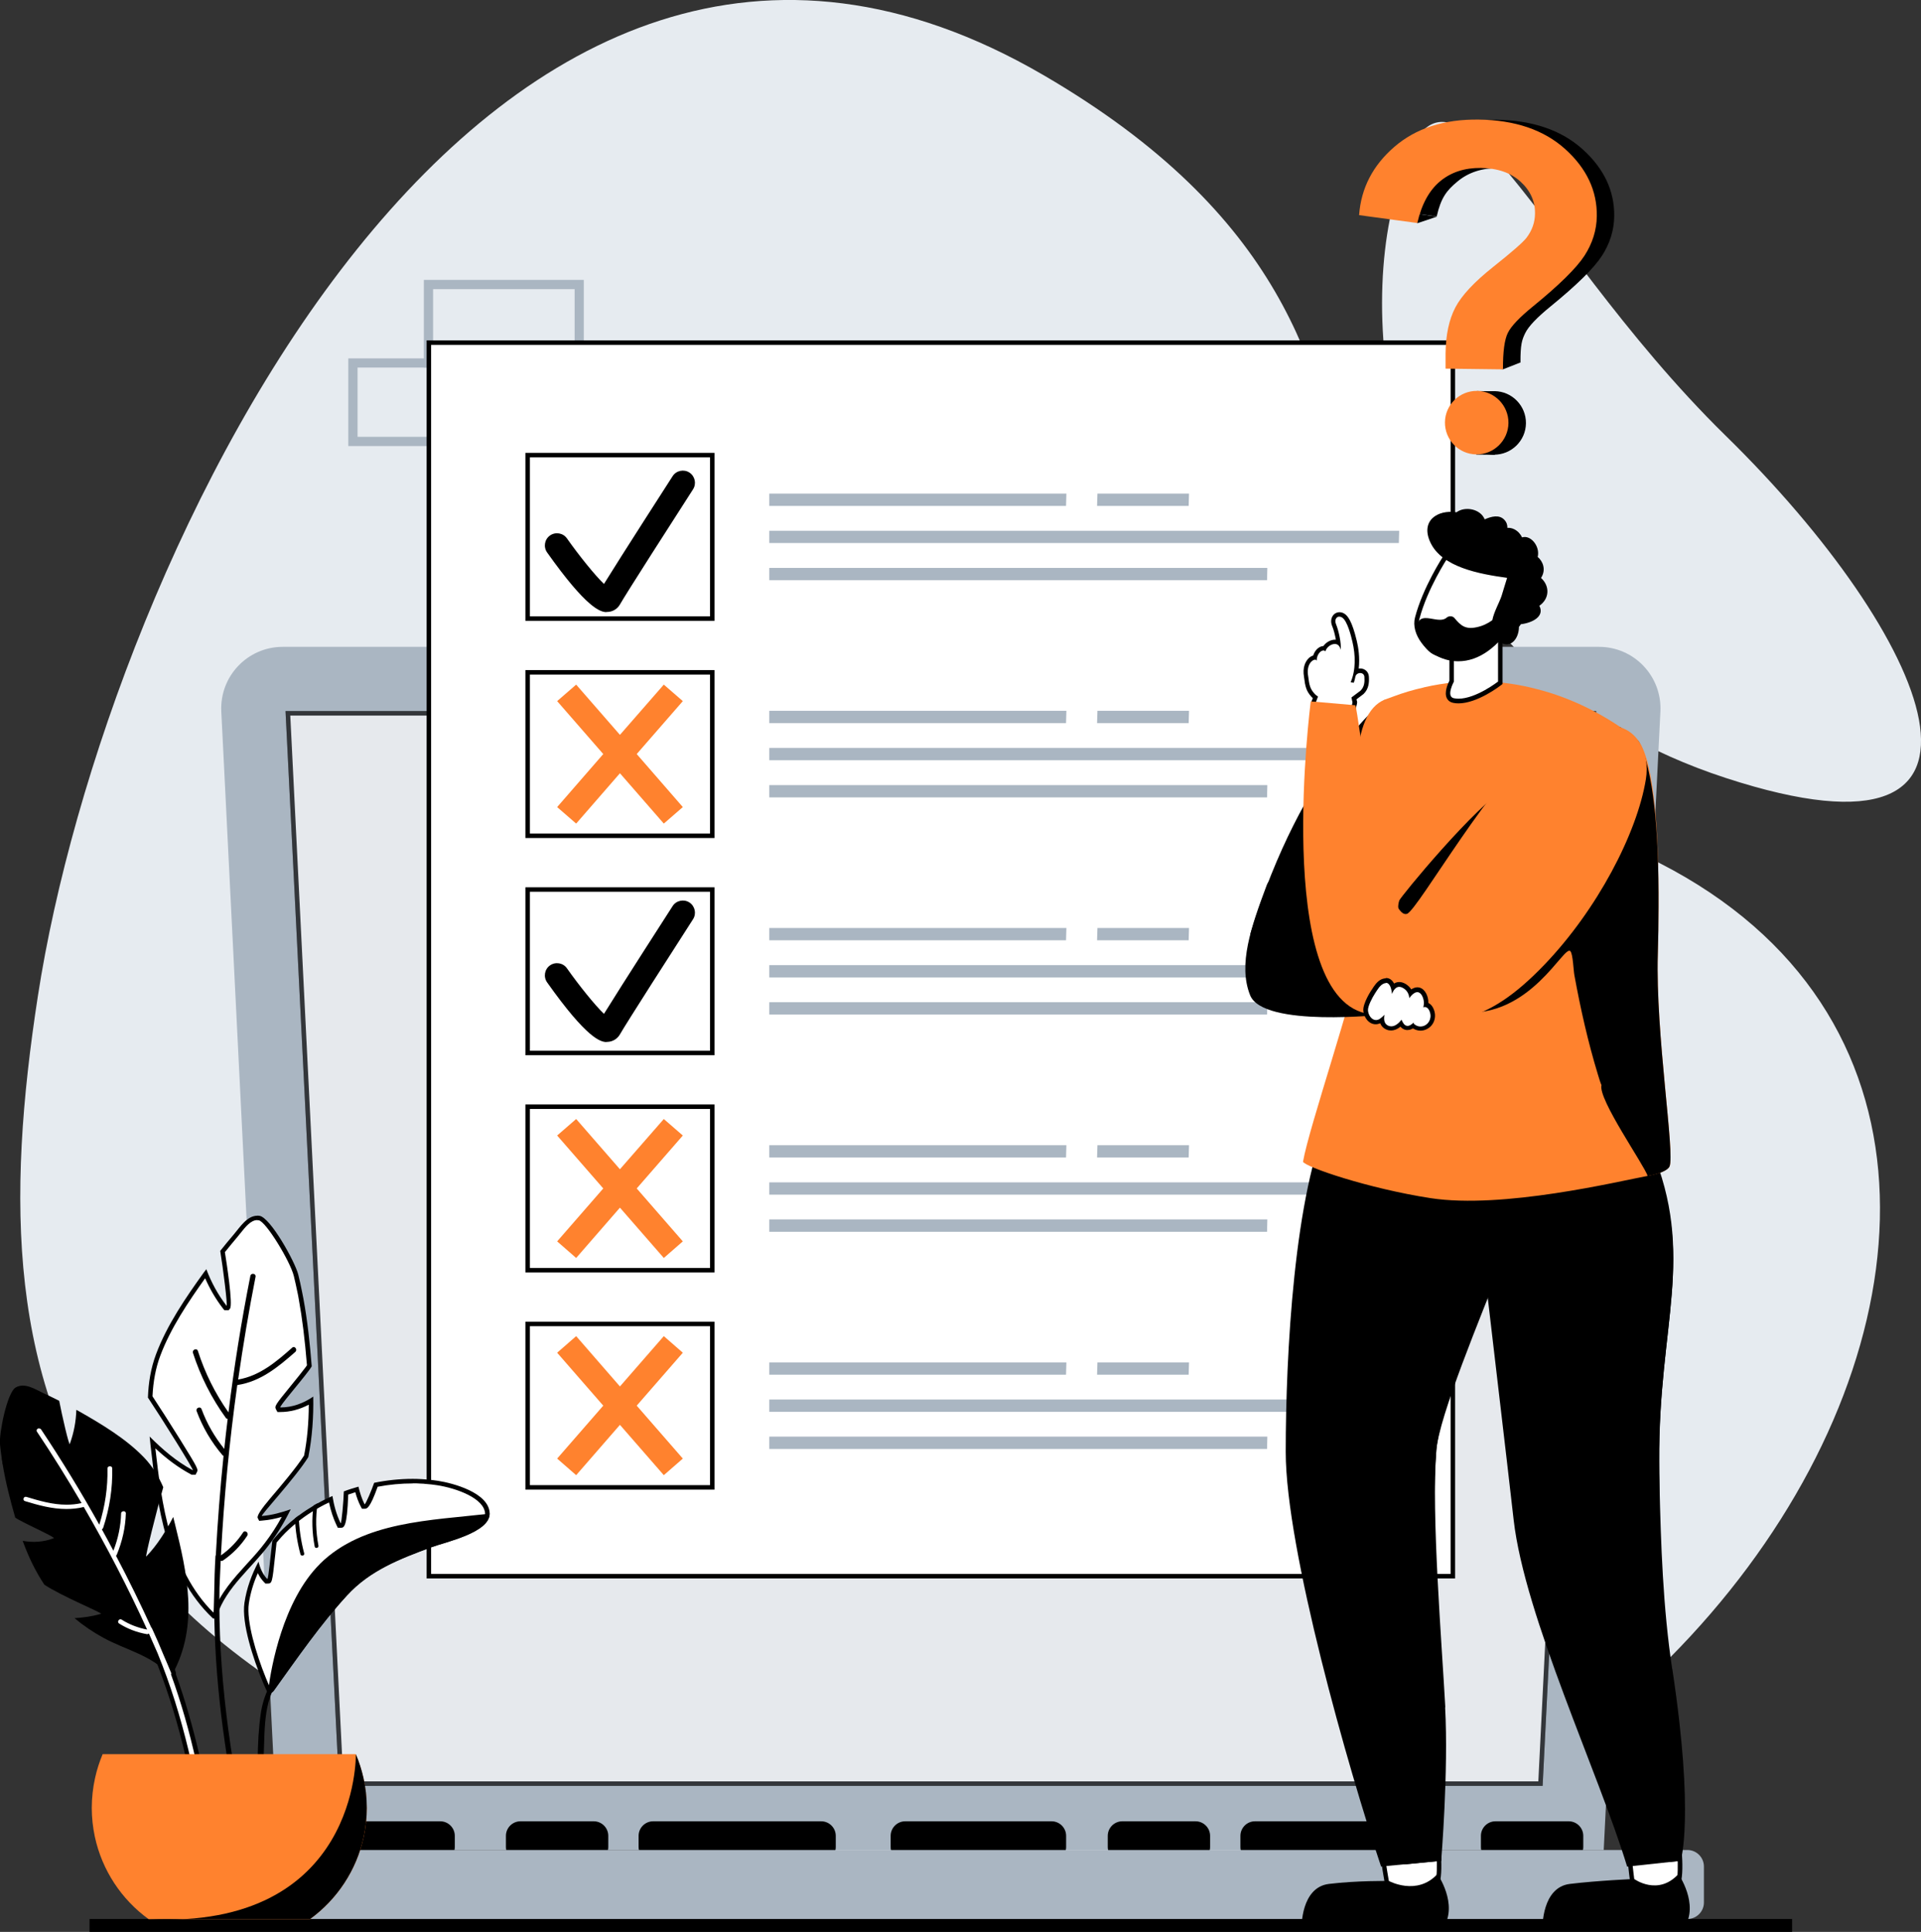 <?xml version="1.0" encoding="UTF-8"?>
<svg id="Calque_2" data-name="Calque 2" xmlns="http://www.w3.org/2000/svg" viewBox="0 0 214.15 215.34">
  <rect x="0" y="0" width="214.15" height="215.34" fill="#333333" stroke="none"/>
  <defs>
    <style>
      .cls-1 {
        fill: #000;
      }

      .cls-1, .cls-2, .cls-3, .cls-4, .cls-5, .cls-6 {
        stroke-width: 0px;
      }

      .cls-2 {
        opacity: .3;
      }

      .cls-2, .cls-3 {
        fill: #aab6c2;
      }

      .cls-4 {
        fill: #e6ebf0;
      }

      .cls-5 {
        fill: #ff822e;
      }

      .cls-6 {
        fill: #fff;
      }
    </style>
  </defs>
  <g id="Layer_1" data-name="Layer 1">
    <g>
      <g>
        <rect class="cls-1" x="9.98" y="213.9" width="189.8" height="1.44"/>
        <g>
          <path class="cls-4" d="M4.22,111.04C11.74,62.23,54.13-27.85,116.32,8.37c53.38,31.1,16.65,68.82,60.54,84.35,74.93,26.5,9.81,138.24-81.08,118.94C4.89,192.36-2.78,156.43,4.22,111.04Z"/>
          <path class="cls-4" d="M154.94,24.41c-3.53,17.79,2.66,50.95,37.43,62.3,34.77,11.35,22.7-15.94,0-38.15-22.7-22.22-32.12-50.95-37.43-24.15Z"/>
        </g>
        <g>
          <g>
            <g>
              <path class="cls-3" d="M172.51,159.78h-17.83v-9.77h17.83v9.77ZM155.71,158.76h15.78v-7.72h-15.78v7.72Z"/>
              <path class="cls-3" d="M184.72,168.52h-17.83v-9.77h17.83v9.77ZM167.91,167.5h15.78v-7.72h-15.78v7.72Z"/>
            </g>
            <path class="cls-3" d="M128.55,75.84h-17.83v-9.77h17.83v9.77ZM111.75,74.82h15.78v-7.72h-15.78v7.72Z"/>
            <g>
              <path class="cls-3" d="M97.23,183.67h-17.83v-9.77h17.83v9.77ZM80.42,182.65h15.78v-7.72h-15.78v7.72Z"/>
              <path class="cls-3" d="M114.05,183.67h-17.83v-9.77h17.83v9.77ZM97.24,182.65h15.78v-7.72h-15.78v7.72Z"/>
              <path class="cls-3" d="M105.63,192.41h-17.83v-9.77h17.83v9.77ZM88.82,191.39h15.78v-7.72h-15.78v7.72Z"/>
            </g>
          </g>
          <g>
            <g>
              <path class="cls-3" d="M68.53,123.12h-17.83v-9.77h17.83v9.77ZM51.73,122.1h15.78v-7.72h-15.78v7.72Z"/>
              <path class="cls-3" d="M56.32,131.87h-17.83v-9.77h17.83v9.77ZM39.52,130.84h15.78v-7.72h-15.78v7.72Z"/>
            </g>
            <g>
              <path class="cls-3" d="M65.08,40.97h-17.83v-9.77h17.83v9.77ZM48.28,39.95h15.78v-7.72h-15.78v7.72Z"/>
              <path class="cls-3" d="M56.66,49.72h-17.83v-9.77h17.83v9.77ZM39.86,48.69h15.78v-7.72h-15.78v7.72Z"/>
            </g>
          </g>
        </g>
      </g>
      <g>
        <g>
          <g>
            <path class="cls-3" d="M178.25,72.1H31.52c-3.92,0-7.04,3.28-6.85,7.2l6.32,126.92h147.79l6.32-126.92c.19-3.92-2.93-7.2-6.85-7.2Z"/>
            <g>
              <polygon class="cls-6" points="38.04 198.81 32.1 79.51 177.67 79.51 171.73 198.81 38.04 198.81"/>
              <path class="cls-1" d="M177.41,79.76l-5.92,118.8H38.28l-5.92-118.8h145.05ZM177.93,79.26H31.83l5.97,119.8h134.17l5.97-119.8h0Z"/>
            </g>
            <polygon class="cls-2" points="37.8 199.06 31.83 79.26 177.93 79.26 171.97 199.06 37.8 199.06"/>
            <path class="cls-1" d="M34.88,203.01h14.2c.89,0,1.62.73,1.62,1.62v1.24c0,.89-.73,1.62-1.62,1.62h-14.2c-.89,0-1.62-.73-1.62-1.62v-1.24c0-.89.73-1.62,1.62-1.62Z"/>
            <path class="cls-1" d="M58.02,203.01h8.17c.89,0,1.62.73,1.62,1.62v1.24c0,.89-.73,1.62-1.62,1.62h-8.17c-.89,0-1.62-.73-1.62-1.62v-1.24c0-.89.73-1.62,1.62-1.62Z"/>
            <path class="cls-1" d="M72.81,203.01h18.74c.89,0,1.62.73,1.62,1.62v1.24c0,.89-.73,1.62-1.62,1.62h-18.74c-.89,0-1.62-.73-1.62-1.62v-1.24c0-.89.73-1.62,1.62-1.62Z"/>
            <path class="cls-1" d="M100.91,203.01h16.32c.89,0,1.62.73,1.62,1.62v1.24c0,.89-.73,1.62-1.62,1.62h-16.32c-.89,0-1.62-.73-1.62-1.62v-1.24c0-.89.73-1.62,1.62-1.62Z"/>
            <path class="cls-1" d="M125.11,203.01h8.17c.89,0,1.62.73,1.62,1.62v1.24c0,.89-.73,1.62-1.62,1.62h-8.17c-.89,0-1.62-.73-1.62-1.62v-1.24c0-.89.73-1.62,1.62-1.62Z"/>
            <path class="cls-1" d="M166.71,203.01h8.17c.89,0,1.62.73,1.62,1.62v1.24c0,.89-.73,1.62-1.62,1.62h-8.17c-.89,0-1.62-.73-1.62-1.62v-1.24c0-.89.73-1.62,1.62-1.62Z"/>
            <path class="cls-1" d="M139.9,203.01h18.74c.89,0,1.62.73,1.62,1.62v1.24c0,.89-.73,1.62-1.62,1.62h-18.74c-.89,0-1.62-.73-1.62-1.62v-1.24c0-.89.73-1.62,1.62-1.62Z"/>
            <path class="cls-3" d="M21.66,206.21h166.45c1.02,0,1.84.83,1.84,1.84v4.01c0,1.02-.83,1.84-1.84,1.84H21.66c-1.02,0-1.84-.83-1.84-1.84v-4.01c0-1.02.83-1.84,1.84-1.84Z"/>
          </g>
          <g>
            <rect class="cls-6" x="47.81" y="38.19" width="114.15" height="137.5"/>
            <path class="cls-1" d="M161.71,38.44v137H48.06V38.44h113.65ZM162.21,37.94H47.56v138h114.65V37.94h0Z"/>
          </g>
          <g>
            <rect class="cls-6" x="58.83" y="50.73" width="20.58" height="18.22"/>
            <path class="cls-1" d="M79.15,50.98v17.72h-20.08v-17.72h20.08ZM79.65,50.48h-21.08v18.72h21.08v-18.72h0Z"/>
          </g>
          <g>
            <rect class="cls-6" x="58.83" y="74.94" width="20.58" height="18.22"/>
            <path class="cls-1" d="M79.15,75.19v17.72h-20.08v-17.72h20.08ZM79.65,74.69h-21.08v18.72h21.08v-18.72h0Z"/>
          </g>
          <g>
            <rect class="cls-6" x="58.83" y="99.15" width="20.58" height="18.22"/>
            <path class="cls-1" d="M79.15,99.4v17.72h-20.08v-17.72h20.08ZM79.65,98.9h-21.08v18.72h21.08v-18.72h0Z"/>
          </g>
          <g>
            <rect class="cls-6" x="58.83" y="123.36" width="20.58" height="18.22"/>
            <path class="cls-1" d="M79.15,123.61v17.72h-20.08v-17.72h20.08ZM79.65,123.11h-21.08v18.72h21.08v-18.72h0Z"/>
          </g>
          <g>
            <rect class="cls-6" x="58.83" y="147.57" width="20.58" height="18.22"/>
            <path class="cls-1" d="M79.15,147.82v17.72h-20.08v-17.72h20.08ZM79.65,147.32h-21.08v18.72h21.08v-18.72h0Z"/>
          </g>
          <g>
            <polygon class="cls-3" points="85.76 55.02 85.76 56.39 118.84 56.39 118.88 55.02 85.76 55.02"/>
            <polygon class="cls-3" points="85.76 59.16 85.76 60.53 155.94 60.53 155.98 59.16 85.76 59.16"/>
            <polygon class="cls-3" points="85.76 63.3 85.76 64.67 141.25 64.67 141.28 63.3 85.76 63.3"/>
            <polygon class="cls-3" points="122.3 56.39 132.51 56.39 132.55 55.02 122.34 55.02 122.3 56.39"/>
          </g>
          <g>
            <polygon class="cls-3" points="85.76 79.23 85.76 80.6 118.84 80.6 118.88 79.23 85.76 79.23"/>
            <polygon class="cls-3" points="85.76 83.37 85.76 84.74 155.94 84.74 155.98 83.37 85.76 83.37"/>
            <polygon class="cls-3" points="85.76 87.51 85.76 88.88 141.25 88.88 141.28 87.51 85.76 87.51"/>
            <polygon class="cls-3" points="122.3 80.6 132.51 80.6 132.55 79.23 122.34 79.23 122.3 80.6"/>
          </g>
          <g>
            <polygon class="cls-3" points="85.76 103.44 85.76 104.81 118.84 104.81 118.88 103.44 85.76 103.44"/>
            <polygon class="cls-3" points="85.76 107.58 85.76 108.95 155.94 108.95 155.98 107.58 85.76 107.58"/>
            <polygon class="cls-3" points="85.76 111.71 85.76 113.09 141.25 113.09 141.28 111.71 85.76 111.71"/>
            <polygon class="cls-3" points="122.3 104.81 132.51 104.81 132.55 103.44 122.34 103.44 122.3 104.81"/>
          </g>
          <g>
            <polygon class="cls-3" points="85.76 127.65 85.76 129.02 118.84 129.02 118.88 127.65 85.76 127.65"/>
            <polygon class="cls-3" points="85.76 131.79 85.76 133.16 155.94 133.16 155.98 131.79 85.76 131.79"/>
            <polygon class="cls-3" points="85.76 135.92 85.76 137.3 141.25 137.3 141.28 135.92 85.76 135.92"/>
            <polygon class="cls-3" points="122.3 129.02 132.51 129.02 132.55 127.65 122.34 127.65 122.3 129.02"/>
          </g>
          <g>
            <polygon class="cls-3" points="85.76 151.86 85.76 153.23 118.84 153.23 118.88 151.86 85.76 151.86"/>
            <polygon class="cls-3" points="85.76 156 85.76 157.37 155.94 157.37 155.98 156 85.76 156"/>
            <polygon class="cls-3" points="85.76 160.13 85.76 161.51 141.25 161.51 141.28 160.13 85.76 160.13"/>
            <polygon class="cls-3" points="122.3 153.23 132.51 153.23 132.55 151.86 122.34 151.86 122.3 153.23"/>
          </g>
          <polygon class="cls-5" points="76.12 126.57 74 124.73 69.11 130.33 64.23 124.73 62.11 126.57 67.25 132.47 62.11 138.37 64.23 140.22 69.11 134.61 74 140.22 76.12 138.37 70.98 132.47 76.12 126.57"/>
          <polygon class="cls-5" points="76.12 150.78 74 148.93 69.11 154.54 64.23 148.93 62.11 150.78 67.25 156.68 62.11 162.58 64.23 164.43 69.11 158.82 74 164.43 76.12 162.58 70.98 156.68 76.12 150.78"/>
          <polygon class="cls-5" points="76.12 78.15 74 76.31 69.11 81.91 64.23 76.31 62.11 78.15 67.25 84.05 62.11 89.96 64.23 91.8 69.11 86.19 74 91.8 76.12 89.96 70.98 84.05 76.12 78.15"/>
          <path class="cls-1" d="M67.62,116.15c-.68,0-2.21-.41-6.63-6.65-.43-.61-.29-1.46.32-1.89.61-.43,1.46-.29,1.89.32,1.36,1.93,3.12,4.11,4.13,5.08,1.9-3.08,7.38-11.59,7.65-12.01.4-.63,1.25-.81,1.87-.41.63.41.81,1.24.41,1.87-2.07,3.21-7.56,11.78-8.14,12.82-.28.5-.79.82-1.36.85-.05,0-.1,0-.15,0Z"/>
          <path class="cls-1" d="M67.62,68.23c-.68,0-2.21-.41-6.63-6.65-.43-.61-.29-1.46.32-1.89.61-.43,1.46-.29,1.89.32,1.36,1.93,3.12,4.11,4.13,5.08,1.9-3.08,7.38-11.59,7.65-12.01.4-.63,1.25-.81,1.87-.41.63.41.81,1.24.41,1.87-2.07,3.21-7.56,11.78-8.14,12.82-.28.5-.79.82-1.36.85-.05,0-.1,0-.15,0Z"/>
          <g>
            <g>
              <path class="cls-6" d="M155.95,211.15c-.77,0-1.18-.2-1.23-.59-.02-.18-.08-.54-.16-1-.49-2.84-.69-4.46-.34-4.89.14-.17.47-.37,1.88-.37.04,0,4.01.05,4.12.69.06.37.51,4.52-.16,5.17-.42.41-2.81.98-4.12.98Z"/>
              <path class="cls-1" d="M156.11,204.56c1.63,0,3.84.28,3.87.48.16.93.39,4.48-.09,4.96-.33.32-2.6.91-3.94.91-.55,0-.95-.1-.98-.37-.09-.78-1-5.15-.55-5.71.16-.2.85-.27,1.69-.27h0ZM156.11,204.06h0c-1.5,0-1.89.22-2.08.46-.37.47-.31,1.66.29,5.09.08.45.14.81.16.98.06.54.55.81,1.47.81,1.27,0,3.79-.57,4.29-1.06.82-.81.24-5.35.23-5.39-.14-.83-3.37-.9-4.36-.9h0Z"/>
            </g>
            <path class="cls-1" d="M160.25,208.9s2.33,3.33.66,5.95c0,0-12.14.57-15.81,0,0,0-.09-4.48,3.05-4.86,3.14-.38,6.68-.33,6.68-.33,0,0,3.13,1.71,5.41-.77Z"/>
            <g>
              <path class="cls-6" d="M182.94,211.56c-.65,0-.78-.32-.8-.51-.01-.13-.05-.37-.09-.68-.51-3.74-.57-5.28-.25-5.68.13-.16.45-.37,1.73-.37.03,0,3.44.05,3.55.67.06.37.51,4.52-.16,5.17-.4.39-2.82,1.39-3.98,1.39Z"/>
              <path class="cls-1" d="M183.54,204.57c1.41,0,3.27.27,3.3.47.15.93.39,4.48-.09,4.96-.36.35-2.72,1.32-3.81,1.32-.32,0-.53-.08-.55-.29-.08-.78-.84-5.62-.39-6.18.16-.2.79-.28,1.54-.28h0ZM183.54,204.07h0c-1.37,0-1.75.24-1.93.47-.33.41-.4,1.47.2,5.88.04.3.07.54.09.66.02.17.15.73,1.05.73,1.17,0,3.68-.99,4.16-1.46.82-.81.24-5.35.23-5.39-.14-.82-2.94-.88-3.79-.88h0Z"/>
            </g>
            <path class="cls-1" d="M160.12,161.66c-.57,7.14-.05,21.54.52,28.68.03.48.03,17.07.03,17.07l-6.71.64c-3.65-10.9-10.63-35.36-10.63-46.21s.94-28.95,4.93-37.53c3.79-8.16,18.76,3.11,20.52,5.11.81.92-.73,9.18-2.85,14.66-2.47,6.34-5.5,13.74-5.81,17.58Z"/>
            <path class="cls-1" d="M161.12,190.3c-.39-7.15-1.57-21.49-1-28.64.31-3.84,4.96-14.91,7.43-21.25-.65-1.95.16-6.15-1.45-7.24-1.34-.89-6.57,5.02-7.15,6.77-.47,1.38.39,3.13.49,4.51.18,2.54-.43,5.03-1.67,7.25-1.85,3.28-4.13,5.86-5.17,9.58-2.01,7.22-.4,14.75,1.29,21.86,1.07,4.48,2.22,8.99,2.49,13.61.15,2.65.52,8.46.14,11.07l4.14-.4s.83-10,.44-17.12Z"/>
            <path class="cls-1" d="M187.35,207.42l-5.96.64c-3.11-10.28-11.42-27.86-12.65-38.64-1.9-16.75-4.19-34.69-4.29-39.1-.01-.71-.02-1.09-.02-1.09,4.1-4.99,11.06-7.03,14.15-7.4,1.22-.15,2.11.09,2.5.73,1.26,2.1,2.24,4.04,3,5.87,4.99,11.86.79,19.03.88,34.45,0,.89.01,1.81.03,2.71.16,6.38-1.56,14.23.27,20.89,3.6,13.07,2.07,20.93,2.07,20.93Z"/>
            <path class="cls-1" d="M186.42,186.06c-1.04-6.83-1.27-14.09-1.42-20.46-.02-.9-.03-1.82-.03-2.71-.09-15.43,4.11-22.96-.88-34.83,0-2.37-5.61-3.52-5.65-2.08-.05,1.76.18,3.47.45,5.18.49,2.99,1.13,5.95.7,9.04-.67,4.78-2.22,9.29-2.54,14.16-.58,8.95,1.46,17.16,4.5,25.48,1.9,5.16,3.43,10.31,4.02,15.79.38,3.47.46,8.42.43,11.92l1.36-.13s1.56-4.93-.93-21.36Z"/>
            <path class="cls-1" d="M187.11,208.9s2.33,3.33.66,5.95c0,0-12.14.57-15.81,0,0,0-.09-4.48,3.05-4.86,3.14-.38,7.17-.55,7.17-.55,0,0,2.64,1.93,4.92-.54Z"/>
            <path class="cls-1" d="M154.37,77.99s-9.18,7.13-14.99,26.13l14.99,3.39.15-18.86-.15-10.66Z"/>
            <path class="cls-5" d="M145.25,129.48c.18.57,7.23,2.99,14.23,4.07,8.05,1.24,20.89-1.86,24.2-2.48,1.35-.25,2.22-.62,2.43-1.05.64-1.38-1.57-14.78-1.3-23.69.05-1.73.08-3.48.08-5.19.05-8.96-.58-17.35-2.61-18.91-.46-.36-.99-.74-1.58-1.14-.51-.35-1.05-.7-1.65-1.05-.45-.27-.92-.53-1.41-.79-1.81-.95-3.94-1.84-6.31-2.44-3.66-.96-7.92-1.27-12.61-.19,0,0,0,.01-.01.01-1.14.25-2.29.59-3.48,1.04-.28.1-.56.21-.85.31-3.96,1.59-3.39,10.21-2.75,17.45.29,3.36.59,6.41.47,8.32-.05.64-.12,1.28-.24,1.91-.89,5.32-5.93,19.94-6.6,23.82Z"/>
            <g>
              <path class="cls-6" d="M162.59,78.13c-.19,0-.38-.02-.56-.05-.25-.05-.43-.19-.53-.4-.26-.56.19-1.51.33-1.77v-3.98l5.42-2.24v6.41l-.1.08c-.1.08-2.54,1.96-4.56,1.96h0Z"/>
              <path class="cls-1" d="M167,70.06v5.91s-2.45,1.91-4.41,1.91c-.17,0-.34-.02-.51-.05-.92-.18,0-1.86,0-1.86v-3.87l4.92-2.04h0ZM167.5,69.32l-.69.29-4.92,2.04-.31.13v4.08c-.2.4-.59,1.32-.3,1.94.13.28.38.47.7.54.19.04.4.06.61.06,2.11,0,4.61-1.93,4.72-2.01l.19-.15v-6.91h0Z"/>
            </g>
            <g>
              <path class="cls-6" d="M162.57,73.46c-1.5,0-2.94-.71-3.86-1.91-.67-.87-.93-1.83-.72-2.64.87-3.34,3.13-6.8,3.15-6.83l.09-.14,8.31,1.72v.19c.02.05.33,5.49-3.75,8.48-1.03.75-2.11,1.13-3.22,1.13h0Z"/>
              <path class="cls-1" d="M161.35,62.21l7.96,1.65s.35,5.32-3.66,8.26c-1.05.77-2.11,1.09-3.07,1.09-2.73,0-4.8-2.49-4.34-4.24.87-3.34,3.12-6.76,3.12-6.76h0ZM161.12,61.65l-.19.28c-.09.14-2.31,3.53-3.19,6.91-.23.89.05,1.93.76,2.86.97,1.26,2.49,2.01,4.06,2.01,1.17,0,2.3-.4,3.37-1.18,4.19-3.07,3.88-8.47,3.87-8.7l-.03-.38-.37-.08-7.96-1.65-.33-.07h0Z"/>
            </g>
            <path class="cls-1" d="M171.6,67.52c.62,1.17-.74,1.9-2.06,2.06-.06.1-.13.2-.21.29,0,1.35-1,2.61-2.32,1.57-1.95,1.55-4.33,2.81-7.12,1.55-1.22-.55-2.15-2.53-1.81-3.54.42-1.28,2.35.16,3.18-.6.23-.21.67-.22.88.04.72.87,1.24,1.29,2.49,1.02.66-.14,1.22-.41,1.73-.78.18-.93.74-1.87,1.03-2.7.08-.23.36-1.22.62-2.02-3.13-.43-7.26-1.19-8.55-3.94-1.15-2.44.81-3.69,2.91-3.37.96-.71,2.68-.37,3.14.79.75-.33,1.63-.56,2.2.06.26.28.34.59.33.89.24-.02.5.02.78.16.4.21.68.53.86.9.95-.31,2.03.99,1.74,2.18.59.49.96,1.44.37,2.34,1.01.92.94,2.31-.17,3.09Z"/>
            <path class="cls-1" d="M154.32,113.08s-13.51,1.5-14.96-2.15c-1.36-3.41.1-7.6,1.86-12.28,1.35-3.62,12.66,7.31,12.66,7.31l.44,7.12Z"/>
            <path class="cls-1" d="M160.85,105.53c.88,1.02.81,7.2,2.17,7.31,7.61.64,11.34-7.58,12.04-6.82.29.3.35,2.16.45,2.68.68,3.73,1.52,7.46,2.63,11.1.11.35.23.78.39,1.16-.4,1.55,4.76,8.9,5.15,10.12,1.35-.25,2.22-.62,2.43-1.05.64-1.38-1.57-14.78-1.3-23.69.05-1.73.08-3.48.08-5.19.05-8.96-.61-15.12-2.11-18.34-.25-.53-1.49-1.3-2.08-1.7-.51-.35-1.28,2.54-1.88,2.2-4.26-1.3-6.95,2.1-10.58,4.25-3.8,2.25-12.13,12.44-12.25,12.81-.87,2.69,3.16,3.26,4.87,5.18Z"/>
            <g>
              <path class="cls-6" d="M146.69,79.7l-.24-1.44.2-.51c-.11-.08-.2-.17-.28-.26-.51-.58-.63-1-.76-2.09-.17-.94.15-1.5.35-1.74.19-.22.42-.36.63-.37.13-.61.57-1.03.97-1.03.03,0,.06,0,.1,0,.23-.41.71-.72,1.17-.72.14,0,.27.03.39.09-.08-.65-.27-1.45-.48-1.94-.14-.33-.12-.65.04-.9.13-.19.33-.3.55-.3.15,0,.31.05.45.15.45.31.86,1.24,1.24,2.85.18.77.39,2.08.15,3.42.14-.1.31-.15.47-.15.4,0,.69.27.72.67.04.61,0,1.25-.53,1.75-.05.04-.46.35-.89.67.03.16.06.3.07.35.03.08.06.16-.41,1.68l-.03.09-1.52.93-2.37-1.2Z"/>
              <path class="cls-1" d="M149.33,68.74c.1,0,.2.03.31.11.56.38.97,2,1.13,2.7.34,1.45.39,3.12-.2,4.5.12.01.24.03.35.05.08-.21.13-.45.17-.65.05-.28.3-.43.54-.43s.45.14.47.43c.04.58,0,1.13-.45,1.55-.03.03-.45.34-.99.74.04.24.1.49.11.54.03.09-.42,1.52-.42,1.52l-1.32.81-2.13-1.08-.21-1.25.24-.64c-.14-.09-.28-.19-.4-.33-.46-.52-.57-.88-.7-1.95-.22-1.23.43-1.83.77-1.83.09,0,.15.04.18.12,0-.69.44-1.15.76-1.15.09,0,.17.04.22.11.09-.44.6-.83,1.04-.83.3,0,.57.18.65.66.11-.69-.22-2.16-.51-2.86-.2-.47.03-.85.36-.85h0ZM149.33,68.24c-.31,0-.59.15-.76.41-.21.31-.23.74-.06,1.14.16.37.31.96.41,1.51-.03,0-.06,0-.09,0-.5,0-1.01.3-1.3.71-.46.02-.94.43-1.14,1.06-.22.06-.44.21-.62.43-.23.28-.59.9-.4,1.96.13,1.09.26,1.57.81,2.19.05.06.11.12.17.17l-.11.28-.05.13.02.13.21,1.25.04.25.23.11,2.13,1.08.25.13.24-.15,1.32-.81.16-.1.06-.18c.5-1.6.47-1.68.4-1.85,0-.02-.02-.07-.03-.14.33-.24.72-.54.78-.59.6-.57.64-1.31.6-1.95-.03-.52-.44-.9-.97-.9-.06,0-.11,0-.16.01.14-1.23-.05-2.39-.22-3.09-.53-2.23-1.02-2.78-1.34-3-.18-.13-.39-.19-.59-.19h0Z"/>
            </g>
            <path class="cls-5" d="M152.23,112.95c-10.3-2.33-6.11-34.77-6.11-34.77l4.97.43c.29.25,3.01,24.16,5.76,23.25,1.2-.39,9.83-15.69,15.09-19.03,2.65-1.69,5.35-1.98,7.52-1.94,3.02.05,4.51,2.99,4.02,5.97-.98,6.04-5.45,14.57-11.34,20.7-6.48,6.74-11.03,7.4-19.92,5.38Z"/>
            <g>
              <path class="cls-6" d="M158.36,114.65c-.3,0-.59-.1-.85-.3-.17.13-.37.23-.6.23-.39-.04-.61-.27-.75-.51-.36.36-.72.54-1.09.54-.13,0-.26-.02-.38-.07-.29-.11-.6-.35-.66-.88-.03.02-.05.04-.08.06-.19.13-.39.2-.59.2-.65,0-1.1-.68-1.13-1.31-.03-.57.53-1.6.83-2.06l.09-.13c.24-.37.53-.83.94-1.03.14-.07.27-.1.4-.1.38,0,.65.27.81.78.16-.18.39-.34.69-.34.18,0,.38.06.58.18.32.19.55.45.68.78.11-.11.23-.2.36-.26.14-.07.27-.11.41-.11.61,0,.91.74.96,1.24.02.15.02.29,0,.44.49.11.73.69.75,1.12.02.41-.11.8-.39,1.09-.26.27-.61.43-.98.43h0Z"/>
              <path class="cls-1" d="M154.49,109.55c.48,0,.64.72.68,1.23.18-.42.43-.78.81-.78.13,0,.28.04.45.14.44.26.64.67.68,1.12.17-.25.36-.46.6-.59.1-.06.2-.08.29-.08.43,0,.67.6.72,1.01.03.24,0,.47-.05.69.04-.02.09-.04.14-.04.01,0,.03,0,.04,0,.4,0,.6.58.62.91.04.72-.5,1.26-1.11,1.26-.24,0-.49-.08-.71-.27-.05-.04-.07-.1-.07-.17-.19.19-.42.37-.66.37-.02,0-.04,0-.05,0-.34-.04-.5-.4-.62-.66,0-.01,0-.03,0-.04-.32.41-.72.75-1.15.75-.1,0-.19-.02-.29-.05-.51-.19-.57-.69-.47-1.24-.16.17-.33.32-.5.44-.16.11-.31.15-.45.15-.48,0-.85-.54-.89-1.07-.03-.46.46-1.4.79-1.91.23-.35.53-.88.93-1.07.11-.05.2-.07.29-.07h0ZM154.49,109.05c-.16,0-.33.04-.51.12-.48.23-.8.74-1.04,1.12l-.09.13c-.04.06-.92,1.42-.87,2.21.04.74.59,1.54,1.38,1.54.17,0,.34-.04.51-.11.16.43.5.63.74.72.15.06.31.08.46.08.36,0,.71-.14,1.05-.42.16.18.37.34.68.37.04,0,.08,0,.11,0,.22,0,.42-.07.6-.18.26.16.55.25.85.25.43,0,.85-.19,1.16-.51.32-.34.48-.8.45-1.28-.03-.43-.25-1.07-.74-1.3,0-.1,0-.19-.01-.28-.08-.72-.52-1.46-1.21-1.46-.18,0-.35.05-.53.14-.05.03-.1.06-.16.09-.15-.25-.37-.45-.63-.61-.24-.14-.48-.21-.7-.21-.21,0-.41.06-.58.17-.27-.52-.65-.62-.91-.62h0Z"/>
            </g>
          </g>
          <g>
            <g>
              <g>
                <path class="cls-6" d="M23.83,180.14c-5.21-4.99-6.09-12.8-6.8-19.08-.01-.09-.02-.18-.03-.27,1.55,1.49,2.91,2.52,4.37,3.31l.06.03h.22s.07-.13.07-.13c.21-.39-4.46-7.51-4.97-8.28.07-1.74.36-3.27.88-4.66,1.23-3.29,3.38-6.41,5.3-9.08.56,1.37,1.27,2.62,2.12,3.71l.08.1h.13s.12,0,.12,0l.08-.09c.25-.3-.52-5.38-.64-6.2.49-.6.97-1.2,1.48-1.79.11-.13.22-.27.33-.41.58-.72,1.23-1.55,2.06-1.55.06,0,.12,0,.19.01.98.14,3.73,4.8,4.12,6.37.15.6.29,1.22.41,1.84.06.26.1.51.15.77.4,2.15.69,4.52.93,7.49-.07.11-.14.21-.21.31-.41.55-1.04,1.32-1.65,2.07-1.67,2.04-1.72,2.15-1.62,2.36l.07.14s.17,0,.17,0c1.18,0,2.33-.34,3.43-1,.02,2.28-.16,4.32-.55,6.24-.81,1.28-2.61,3.39-3.79,4.79-1.47,1.73-1.46,1.73-1.37,1.94l.07.15h.17c1.01-.08,1.94-.32,2.72-.56-.63,1.21-1.35,2.36-2.15,3.42-.62.83-1.34,1.62-2.04,2.39-1.49,1.63-3.02,3.31-3.75,5.5l-.15.05v.11Z"/>
                <path class="cls-1" d="M28.68,136.01h0s.1,0,.16.01c.81.12,3.52,4.6,3.91,6.19.14.56.27,1.16.41,1.84.06.25.1.5.15.79.38,2.08.67,4.42.91,7.34-.05.08-.1.15-.16.23-.4.54-1.03,1.31-1.64,2.06-1.76,2.16-1.83,2.26-1.65,2.63l.16.29h.32c1.08,0,2.15-.28,3.17-.82,0,2.05-.18,3.92-.52,5.67-.86,1.35-2.6,3.4-3.76,4.76q-1.57,1.85-1.41,2.2l.16.32.35-.03c.78-.06,1.51-.22,2.17-.41-.55,1.01-1.17,1.97-1.85,2.86-.61.82-1.33,1.61-2.03,2.37-1.46,1.61-2.98,3.26-3.75,5.43-4.84-4.82-5.77-12.22-6.46-18.3,1.36,1.26,2.61,2.17,3.93,2.88l.12.06h.43s.14-.27.14-.27c.17-.32.19-.35-1.86-3.65-1.05-1.68-2.27-3.6-3.08-4.82.08-1.68.36-3.16.86-4.5,1.16-3.11,3.17-6.08,5.01-8.66.54,1.23,1.2,2.35,1.98,3.36l.16.2h.48s.15-.18.15-.18c.35-.42-.39-5.2-.57-6.29.46-.56.92-1.14,1.4-1.7.11-.13.22-.27.34-.42.54-.68,1.15-1.45,1.86-1.45h0ZM28.68,135.51c-1.13,0-1.93,1.27-2.58,2.04-.53.61-1.04,1.25-1.55,1.88.32,1.93.84,6.11.71,6.11,0,0,0,0-.01,0-.96-1.24-1.7-2.61-2.25-4.07-.08.12-.18.23-.26.34-2.03,2.82-4.13,5.88-5.35,9.15-.59,1.58-.84,3.19-.9,4.82,1.7,2.56,5.16,8.1,5,8.1,0,0,0,0,0,0-1.83-.99-3.37-2.31-4.81-3.76.03.32.07.64.1.96.77,6.79,1.7,14.32,6.92,19.28.05.04.1.06.15.06.12,0,.22-.11.23-.23.05-.02.1-.06.12-.14,1.05-3.16,3.82-5.23,5.76-7.82.95-1.25,1.76-2.59,2.45-4-1.04.36-2.09.66-3.21.75h0c-.25,0,3.74-4.26,5.17-6.57.44-2.22.59-4.48.55-6.74-1.08.74-2.31,1.21-3.66,1.21h0c-.25,0,2.21-2.8,3.22-4.18.1-.13.18-.26.27-.4-.2-2.51-.47-5.07-.93-7.56-.05-.27-.1-.54-.16-.81-.12-.62-.26-1.24-.41-1.85-.35-1.42-3.11-6.39-4.33-6.56-.08-.01-.15-.02-.23-.02h0Z"/>
              </g>
              <path class="cls-1" d="M26.48,154.38c2.58-.39,4.54-2.02,6.44-3.69.28-.25-.07-.73-.35-.47-1.77,1.57-3.62,3.14-6.02,3.55.55-3.83,1.19-7.66,1.94-11.46.07-.37-.51-.46-.58-.09-1,5.04-1.81,10.11-2.44,15.21-1.49-2.11-2.62-4.39-3.41-6.85-.12-.36-.66-.14-.55.22.84,2.61,2.06,5.02,3.66,7.24.06.08.14.12.21.12-.14,1.11-.26,2.23-.38,3.34-1.08-1.34-1.93-2.81-2.53-4.43-.13-.36-.68-.14-.55.22.67,1.8,1.63,3.44,2.88,4.91.04.04.08.07.12.08-.38,3.67-.66,7.35-.86,11.04-.02.04-.03.08-.04.13-.08,1.35-.12,2.7-.14,4.04-.03.88-.05,1.76-.07,2.64,0,.09.03.16.08.2.15,8.31,1.38,16.53,3.13,24.66.19-.05.38-.09.57-.13-1.98-9.19-3.29-18.49-3.12-27.91.04-.99.08-1.99.13-2.98.08.03.17.03.26-.03,1.08-.74,1.99-1.67,2.7-2.76.21-.32-.25-.69-.46-.37-.66,1.01-1.49,1.87-2.47,2.56.33-6.35.94-12.68,1.82-18.98,0,0,.02,0,.02,0Z"/>
              <path class="cls-1" d="M6,171.45c-1.15.45-2.34.5-3.47.3.62,1.71,1.4,3.37,2.42,4.89,1.9,1.27,6.54,3.17,6.31,3.24-.98.3-1.96.42-2.95.49.99.83,2.08,1.57,3.24,2.2,2.4,1.31,5.35,1.95,7.16,3.98.04.05.09.07.14.06.07.12.28.16.37,0,3-5.44,1.6-11.41.28-16.76-.06-.25-.12-.5-.19-.76-.81,1.56-1.73,3.06-3,4.4-.18.19,1.18-5.21,1.89-7.72-.52-1.2-1.21-2.34-2.16-3.33-1.99-2.06-4.66-3.67-7.21-5.12-.1-.06-.22-.11-.32-.17-.04,1.28-.27,2.55-.73,3.8-.08.22-.88-3.22-1.18-4.81-.62-.31-1.24-.62-1.86-.9-.83-.39-1.96-1.15-2.97-.6-.98.53-1.89,5.17-1.77,6.35.05.5.11,1.02.19,1.52.03.22.06.44.1.66.33,2.03.85,4.04,1.41,5.99.11.07.22.15.34.21,1.26.7,4.17,2,3.95,2.08Z"/>
              <g>
                <g>
                  <path class="cls-6" d="M22.79,206.33c-1.14-8.7-2.87-15.67-5.45-21.93-.29-.66-.58-1.32-.87-1.98-.02,0-.03,0-.05,0-1.26-.22-2.34-.63-3.28-1.23-.18-.12-.26-.33-.2-.54.07-.23.27-.39.49-.39.09,0,.18.03.26.08.68.44,1.45.76,2.27.97-2.02-4.4-4.29-8.78-6.75-13.02-.61.14-1.2.2-1.82.2-1.63,0-3.15-.42-4.7-.89-.24-.07-.38-.29-.34-.53.04-.25.25-.44.49-.44h.04l.12.02c1.54.47,2.94.86,4.41.86.44,0,.86-.04,1.28-.11-1.58-2.69-3.19-5.26-4.79-7.66-.1-.14-.11-.31-.02-.46.09-.17.29-.29.5-.29.17,0,.32.08.41.21,2.16,3.23,4.25,6.64,6.21,10.12.52-1.86.77-3.75.73-5.63,0-.13.04-.25.13-.34.1-.1.24-.16.39-.16.29,0,.51.2.51.47.05,2.24-.3,4.51-1.02,6.72-.02.05-.04.1-.07.14.32.57.63,1.14.93,1.72.41-1.19.62-2.36.66-3.55,0-.28.24-.48.53-.48.14,0,.28.05.37.15.09.09.13.21.13.33-.05,1.6-.4,3.19-1.04,4.72,0,.01,0,.02-.01.03,1.36,2.58,2.65,5.22,3.85,7.84.03.04.06.08.09.13.45.97.89,1.98,1.3,3.01.28.65.55,1.3.83,1.96.04.09.05.19.02.28,2.03,5.62,3.5,12.01,4.48,19.52l.03.24-1.02.16-.03-.26Z"/>
                  <path class="cls-1" d="M4.38,159.23c.08,0,.15.03.2.1,2.31,3.46,4.47,7,6.49,10.62.65-2.08.95-4.16.91-6.27,0-.16.13-.24.27-.24s.26.07.26.22c.05,2.23-.29,4.45-1.01,6.64-.03.08-.08.13-.15.16.44.79.87,1.59,1.29,2.39.53-1.36.82-2.74.86-4.16,0-.16.15-.24.28-.24s.25.07.25.23c-.05,1.58-.39,3.12-1.02,4.63-.02.04-.05.08-.08.1,1.39,2.63,2.7,5.31,3.94,8.01.03.02.05.05.07.08.46.99.89,1.99,1.3,2.99.28.65.56,1.3.83,1.96.03.07.02.13-.01.18,2.28,6.29,3.63,12.87,4.5,19.56-.18.03-.35.06-.53.09-.99-7.55-2.58-14.97-5.46-22-.32-.74-.64-1.47-.97-2.2-.05.04-.11.07-.18.07-.02,0-.03,0-.05,0-1.13-.2-2.17-.6-3.1-1.19-.22-.14-.06-.47.16-.47.04,0,.09.01.13.04.85.54,1.81.91,2.84,1.11-2.12-4.66-4.48-9.22-7.06-13.66,0,0-.01,0-.02,0-.65.16-1.29.22-1.92.22-1.59,0-3.12-.42-4.62-.88-.28-.09-.18-.48.08-.48.03,0,.05,0,.08.01,1.45.44,2.93.87,4.48.87.55,0,1.1-.05,1.67-.18-1.58-2.7-3.23-5.36-4.98-7.97-.12-.18.08-.37.27-.37h0ZM4.38,158.73c-.3,0-.59.17-.72.42-.12.23-.11.5.04.72,1.54,2.3,3.08,4.76,4.6,7.33-.28.03-.57.05-.87.05-1.44,0-2.81-.38-4.33-.85-.08-.02-.15-.04-.23-.04-.37,0-.68.27-.74.65-.05.37.16.7.51.81,1.5.46,3.11.91,4.77.91.59,0,1.14-.05,1.69-.16,2.32,4.02,4.48,8.17,6.42,12.34-.6-.2-1.17-.46-1.68-.79-.12-.08-.26-.12-.4-.12-.33,0-.64.23-.73.57-.09.32.03.64.31.82.98.62,2.08,1.05,3.28,1.26,0,0,.01,0,.02,0,.27.61.54,1.22.81,1.84,2.56,6.24,4.29,13.18,5.42,21.86l.07.51.51-.08.21-.03.32-.05.48-.08-.06-.48c-.98-7.5-2.45-13.89-4.47-19.51.01-.12,0-.24-.05-.35-.27-.66-.55-1.31-.83-1.96-.41-1.02-.85-2.03-1.3-3.01-.03-.06-.06-.11-.1-.16-1.18-2.58-2.45-5.17-3.78-7.71.63-1.54.98-3.13,1.02-4.74,0-.2-.06-.38-.2-.52-.14-.14-.34-.22-.55-.22-.43,0-.77.31-.78.73-.03.99-.18,1.95-.47,2.92-.19-.36-.39-.72-.59-1.08,0-.02.01-.04.02-.06.73-2.24,1.08-4.53,1.03-6.8,0-.41-.34-.71-.76-.71-.22,0-.42.08-.57.23-.14.14-.21.32-.2.52.03,1.66-.16,3.32-.56,4.96-1.88-3.31-3.87-6.54-5.92-9.6-.14-.21-.36-.33-.62-.33h0Z"/>
                </g>
                <path class="cls-1" d="M4.79,164.31c-1.68-.34-3.22-.93-4.59-1.79.03.22.06.44.1.66,1.31.75,2.76,1.29,4.32,1.61.33.06.49-.41.17-.47Z"/>
              </g>
              <g>
                <path class="cls-6" d="M30.03,188.49c-.09-.17-.3-.63-.62-1.4-1.12-2.75-2.21-6.41-1.91-8.41.2-1.33.62-2.66,1.25-3.96.21.59.5,1.07.87,1.45l.07.08h.11c.29,0,.31,0,.62-2.89.06-.57.12-1.12.17-1.53.21-.26.42-.5.64-.74.55-.59,1.15-1.15,1.79-1.64.14-.11.27-.22.41-.32.54-.4,1.08-.76,1.63-1.08.15-.09.3-.17.46-.26.43-.24.88-.47,1.34-.68.2,1.07.48,1.95.88,2.78l.07.14h.17c.12.01.48.01.59-3.61.41-.15.83-.28,1.21-.39.17.68.38,1.24.63,1.75l.07.14h.17c.36,0,.96-1.59,1.25-2.41,1.38-.27,2.75-.41,4.09-.41.33,0,.65,0,.97.03.15,0,.29.01.43.03.47.03.93.08,1.38.15,1.89.29,5.48,1.38,5.55,3.38-.02,1.61-3.26,2.6-5.2,3.19-.46.14-.85.26-1.14.37-3.2,1.18-6.82,2.52-9.47,5.41-2.61,2.84-4.92,6.07-7.16,9.2l-1.06,1.48c-.07.1-.16.16-.27.17Z"/>
                <path class="cls-1" d="M45.99,165.34h0c.32,0,.64,0,.97.03.14,0,.28.01.43.03.44.03.9.08,1.35.15,2.11.33,5.28,1.44,5.34,3.19-.02,1.38-3.28,2.37-5.03,2.9-.46.14-.86.26-1.15.37-3.22,1.19-6.88,2.55-9.57,5.48-2.62,2.85-4.94,6.1-7.18,9.23-.34.48-.68.96-1.03,1.43-.11-.24-.28-.61-.49-1.14-1.1-2.72-2.18-6.33-1.89-8.28.17-1.13.5-2.26,1-3.38.19.39.42.72.7,1.01l.15.15h.21c.54,0,.54-.06.87-3.11.06-.53.11-1.06.16-1.46.21-.25.4-.47.59-.68.53-.58,1.13-1.12,1.76-1.62.13-.1.26-.21.4-.31.52-.39,1.06-.75,1.61-1.07.15-.09.3-.17.45-.26.34-.19.68-.37,1.04-.53.2.95.47,1.76.83,2.52l.15.3h.32c.36,0,.71,0,.84-3.7.27-.09.53-.18.79-.26.16.59.35,1.09.59,1.56l.15.28h.31c.23,0,.57,0,1.44-2.45,1.31-.25,2.62-.37,3.9-.37h0ZM45.99,164.84c-1.41,0-2.85.15-4.28.44-.25.74-.94,2.39-1.06,2.39,0,0,0,0-.01,0-.31-.62-.52-1.28-.68-1.96-.55.16-1.1.32-1.63.53-.03,1.1-.25,3.55-.35,3.55,0,0,0,0-.01-.01-.47-.97-.74-1.98-.91-3.03-.57.25-1.12.52-1.65.82-.16.09-.31.18-.46.26-.57.34-1.13.71-1.65,1.1-.14.1-.28.21-.42.32-.65.51-1.26,1.07-1.82,1.67-.24.26-.47.53-.7.81-.17,1.35-.43,4.28-.56,4.28,0,0,0,0,0,0-.51-.52-.81-1.22-.98-1.94-.77,1.43-1.33,2.97-1.57,4.59-.34,2.3,1.03,6.34,1.93,8.54.38.94.68,1.55.71,1.55.04,0,.07,0,.11,0,.18,0,.37-.08.51-.27,2.6-3.61,5.19-7.39,8.2-10.66,2.55-2.78,5.92-4.07,9.38-5.35,1.56-.58,6.47-1.61,6.5-3.73,0-.02,0-.04,0-.06-.08-2.29-4.07-3.36-5.76-3.62-.46-.07-.92-.12-1.4-.16-.15-.01-.3-.02-.45-.03-.33-.02-.66-.03-.99-.03h0Z"/>
              </g>
              <g>
                <path class="cls-1" d="M35.68,174.31c-4.17,4.12-5.47,11.68-5.74,13.83-.41.86-.71,1.78-.86,2.79-.5,3.4-.35,6.98-.27,10.4.03,1.12.08,2.25.14,3.37.19-.04.39-.07.58-.11-.04-.71-.07-1.42-.09-2.13-.1-3.06-.1-6.13.04-9.2.07-1.58.22-3.17.83-4.64.07-.04.13-.1.19-.17,2.6-3.61,5.19-7.39,8.2-10.66,2.55-2.78,5.92-4.07,9.38-5.34,1.56-.58,6.47-1.61,6.5-3.73-6.55.76-14.09.84-18.9,5.58Z"/>
                <path class="cls-1" d="M35.5,172.29c-.3-1.58-.34-3.16-.09-4.74-.16.09-.31.18-.46.26-.21,1.52-.16,3.04.13,4.57.05.27.47.17.42-.09Z"/>
                <path class="cls-1" d="M33.91,173.14c-.37-1.39-.57-2.79-.61-4.22-.14.1-.28.21-.42.32.05,1.35.26,2.68.61,4,.07.27.49.17.42-.1Z"/>
              </g>
            </g>
            <g>
              <path class="cls-5" d="M40.89,201.51c0,1.1-.12,2.18-.34,3.21-.8,3.76-2.99,7.01-6,9.2h-17.98c-3.01-2.18-5.19-5.43-6-9.2-.22-1.04-.34-2.11-.34-3.21s.13-2.27.37-3.34c.2-.92.49-1.8.84-2.64h28.22c.36.84.64,1.73.85,2.64.24,1.07.37,2.19.37,3.34Z"/>
              <path class="cls-1" d="M40.89,201.51c0,1.1-.12,2.18-.34,3.21-.8,3.76-2.99,7.01-6,9.2h-17.98c23.49,1.17,23.1-18.39,23.1-18.39.36.84.64,1.73.85,2.64.24,1.07.37,2.19.37,3.34Z"/>
            </g>
          </g>
        </g>
        <g>
          <polygon class="cls-1" points="160.18 24.15 158.01 24.88 156.86 23.67 160.18 24.15"/>
          <path class="cls-1" d="M169.53,40.39l-1.96.77-4.46-.85c0-.92-.02-.69-.02-.89.02-2.08.39-3.79,1.09-5.13.7-1.34,2.1-2.83,4.18-4.49,2.09-1.66,3.33-2.74,3.74-3.26.63-.82.95-1.72.96-2.71.02-1.38-.52-2.56-1.61-3.56-1.09-1-2.56-1.5-4.43-1.53-1.8-.02-3.31.47-4.53,1.48-1.22,1.01-1.85,1.81-2.33,3.91l-6.49-.88c.22-3,1.31-4.79,3.71-6.86,2.4-2.07,5.53-3.08,9.4-3.04,4.06.05,7.28,1.15,9.66,3.3,2.38,2.15,3.55,4.64,3.51,7.46-.02,1.56-.48,3.04-1.38,4.42-.9,1.38-2.81,3.26-5.72,5.63-1.51,1.23-2.45,2.21-2.82,2.97-.37.75-.54,1.3-.53,3.25ZM163.03,47.1h0c.02-1.95,1.63-3.52,3.58-3.5h0c1.95.02,3.52,1.63,3.5,3.58h0c-.02,1.95-1.63,3.52-3.58,3.5h0c-1.95-.02-3.52-1.63-3.5-3.58Z"/>
          <rect class="cls-1" x="164.62" y="43.59" width="2.08" height="7.08" transform="translate(.57 -1.95) rotate(.68)"/>
          <path class="cls-5" d="M167.57,41.17l-6.42-.08c0-.92,0-1.49,0-1.69.02-2.08.39-3.79,1.09-5.13.7-1.34,2.1-2.83,4.18-4.49,2.09-1.66,3.33-2.74,3.74-3.26.63-.82.95-1.72.96-2.71.02-1.38-.52-2.56-1.61-3.56-1.09-1-2.56-1.5-4.43-1.53-1.8-.02-3.31.47-4.53,1.48-1.22,1.01-2.07,2.56-2.55,4.66l-6.49-.88c.22-3,1.53-5.54,3.93-7.61,2.4-2.07,5.53-3.09,9.4-3.04,4.06.05,7.28,1.15,9.66,3.3,2.38,2.15,3.55,4.64,3.51,7.46-.02,1.56-.48,3.03-1.38,4.42-.9,1.38-2.81,3.26-5.72,5.63-1.51,1.23-2.45,2.21-2.82,2.97-.37.75-.55,2.1-.54,4.05ZM161.08,47.07h0c.02-1.95,1.63-3.52,3.58-3.5h0c1.95.02,3.52,1.63,3.5,3.58h0c-.02,1.95-1.63,3.52-3.58,3.5h0c-1.96-.02-3.52-1.63-3.5-3.58Z"/>
        </g>
      </g>
    </g>
  </g>
</svg>
